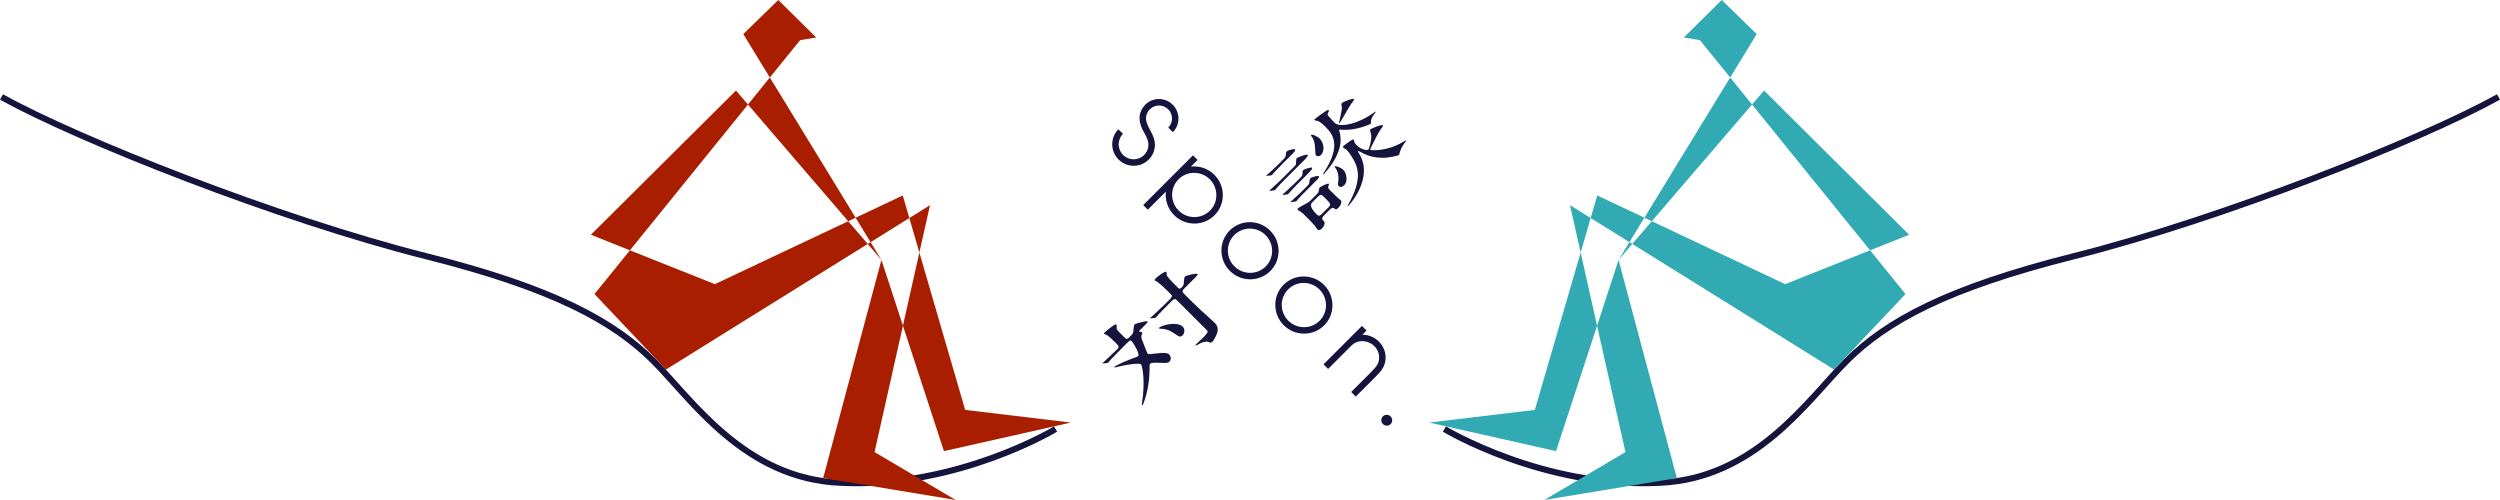 <?xml version="1.0" encoding="UTF-8"?><svg id="_レイヤー_2" xmlns="http://www.w3.org/2000/svg" viewBox="0 0 2647.09 529.35"><defs><style>.cls-1,.cls-2{fill:none;}.cls-2{stroke:#14143c;stroke-miterlimit:10;stroke-width:6.54px;}.cls-2,.cls-3,.cls-4,.cls-5{fill-rule:evenodd;}.cls-6,.cls-3{fill:#14143c;}.cls-4{fill:#aa1e00;}.cls-5{fill:#32aab4;}</style></defs><g id="_レイヤー_3"><path class="cls-2" d="m1117.69,454.27s-104.25,63.05-227.55,56.89c-101.96-4.04-157.99-88.66-198.03-128.67-42.52-42.49-106.43-77.4-240.78-111.18C294.85,231.98,82.04,147.47,1.59,102.68"/><path class="cls-2" d="m1529.4,454.27s104.25,63.05,227.55,56.89c101.96-4.04,157.99-88.66,198.03-128.67,42.52-42.49,106.43-77.4,240.78-111.18,156.49-39.34,369.29-123.85,449.74-168.64"/><polygon class="cls-5" points="1942.02 391.32 1662.38 217.24 1721.09 478.69 1635.25 529.35 1775.51 506.2 1713.8 275.19 1647.61 477.67 1513.27 447.41 1625.14 434.02 1691.22 206.97 1890.19 300.88 2021.43 248.56 1867.84 95.87 1713.8 275.19 1860.07 36.09 1823 0 1782.86 39.71 1799.9 42.48 2017.61 311.36 1942.02 391.32"/><polygon class="cls-4" points="705.07 391.32 984.72 217.24 926 478.69 1011.84 529.35 871.59 506.2 933.29 275.19 999.48 477.67 1133.82 447.41 1021.95 434.02 955.88 206.97 756.9 300.88 625.66 248.56 779.25 95.87 933.29 275.19 787.02 36.09 824.09 0 864.23 39.71 847.2 42.48 629.48 311.36 705.07 391.32"/><path class="cls-6" d="m1207.16,349.42c-.74.74-1.38,1.38-.95,1.8.14.14.56.14,1.16.11.42,0,1.34.07,1.84.57.56.56.42.85-.42,2.96-.49,1.62-.42,2.96.56,5.22.99,2.26,5.22,13.69,5.65,14.12.99.99,1.41.99,5.68.39,12.78-1.62,15.74-.78,17.22.71,2.19,2.19,2.22,5.82.53,7.52-1.69,1.69-3.28,1.59-10.09,1.34-4.2-.18-9.18-.28-10.24.78-.64.63-.81,1.52-.88,1.87.14.56-.07,5.01-.04,5.68-.21,20.54-6.85,35.93-7.16,36.25-.42.42-.67.39-.81.25-.28-.28-.18-.81.07-2.89,3.46-21.53.46-38.72-1.17-40.34-1.84-1.83-17.08.71-22.8,2.19-3.14.88-5.01,1.34-5.44.92-.14-.14.07-.35.18-.46,2.12-2.12,15.21-7.45,19.69-9.1,1.17-.32,4.73-1.62,5.26-2.15,1.59-1.59-1.02-6.32-1.98-8.33-1.34-2.61-3.88-6.85-4.8-7.76-1.34-1.34-2.93.25-3.99,1.31l-5.51,5.51c-3.07,3.07-8.26,8.26-12.35,12.63-.42.42-2.65,3.07-2.96,3.39-.32.32-.67.39-1.27.42l-3.74.49c-.78.07-.85,0-.92-.07-.14-.14.07-.35.18-.46,2.12-2.12,12.81-11.96,15.14-14.29,2.75-2.75,1.69-3.81-1.41-6.92-5.36-5.36-7.41-6.99-9.42-8.37-.35-.35-2.61-.92-2.96-1.27s.21-1.06.95-1.8c.74-.74,4.2-3.63,6.95-5.54,3.95-2.82,4.34-3.07,5.26-2.15.42.42.11,4.13.32,4.76.42.85,6.07,6.49,7.27,7.69,2.82,2.82,3.39,3.39,6.25.53,2.54-2.54,3.49-3.49,3.88-5.01.32-1.16.35-7.27,1.41-8.33,1.27-1.27,13.09-4.06,13.8-3.35.63.64-1.48,2.75-4.02,5.29l-3.92,3.92Zm11.61-12.32c-.42,0-.78.07-.92-.07-.07-.07.07-.35.28-.56.42-.42,5.89-5.33,6.95-6.39,7.94-7.52,8.15-7.73,13.55-13.13,3.28-3.28,2.29-4.27.39-6.18-3.6-3.6-10.55-10.34-14.37-12.88-.32-.11-1.73-.67-1.94-.88-.56-.56.74-2.01,1.16-2.44,2.01-2.01,9.88-7.9,11.08-6.7.35.35.35,2.89.42,3.39.35,1.62,4.69,6.18,6.39,7.87l5.65,5.65c1.41,1.41,2.33,1.06,4.13-.74.74-.74,1.31-1.45,1.8-3.07.25-1.24.21-6.99,1.27-8.05,1.59-1.59,12.42-3.67,13.13-2.96.85.85.32,1.38-4.02,5.72l-9.42,9.42c-3.28,3.28-2.29,4.27-.39,6.18,5.51,5.51,12,12,17.44,17.01,2.29,2.08,12.42,11.15,14.4,13.13,1.98,1.98,5.58,5.58,2.29,13.09-.81,1.94-2.86,5.82-4.34,7.31-1.38,1.38-2.26,1.13-3.32.49-2.08-1.02-5.19-.74-9,.95-.85.42-5.08,2.96-5.43,2.61-.07-.07-.32-.53.53-1.38,1.16-1.16,6.56-6.14,7.62-7.2,5.72-5.72,5.01-6.42,3.53-7.9l-30.85-30.85c-2.05-2.05-2.96-2.96-6.25.32-4.55,4.55-9.63,9.63-13.73,14.01-.42.42-2.65,3.07-2.86,3.28-.42.42-.85.42-1.45.46l-3.74.49Zm33.42,8.65c3.04,3.04,1.91,7.41,0,9.32-2.44,2.43-4.06,1.24-8.15-1.59-6-4.31-9.07-4.62-12.92-5.29-.6.03-3.46-.07-3.74-.35s-.21-.63.21-1.06c.42-.42.92-.78,1.55-.99,8.43-3.63,19.09-3.99,23.05-.03Z"/><path class="cls-6" d="m1357.11,170.52c3.81-3.81,4.34-4.34,4.38-7.06,0-1.69.32-2.43.95-3.07,1.69-1.69,8.05-2.96,8.75-2.26,1.06,1.06-1.16,3.28-4.66,6.78l-10.06,10.06c-2.65,2.65-4.34,4.34-7.59,7.87-.25.39-1.69,2.12-2.01,2.44-.42.42-.85.42-1.45.46l-3.64.39c-.71.14-.88.18-.95.11-.14-.14,0-.42.21-.63.53-.53,2.96-2.54,3.39-2.96,6.74-6.18,7.48-6.92,10.66-10.09l2.01-2.01Zm10.98,8.22c3.39-3.39,3.81-3.81,4.13-4.98.21-1.06,0-5.51.74-6.25.64-.63,10.41-4.62,11.4-3.63,1.13,1.13-1.2,3.46-4.69,6.95l-19.9,19.9c-2.65,2.65-4.45,4.45-7.52,7.94-.42.42-1.76,2.05-2.08,2.36-.42.42-.78.49-1.38.53l-3.74.49c-.67-.04-.78.07-.92-.07-.07-.07-.03-.25.28-.56.42-.42,2.89-2.61,3.32-3.04,6.74-6.18,7.55-6.85,10.73-10.02l9.63-9.63Zm6.99,11.22c3.6-3.6,4.02-4.02,3.99-5.54.11-2.65.11-3.49.85-4.24,1.06-1.06,8.47-3.39,9.18-2.68,1.06,1.06-1.17,3.28-4.66,6.78l-10.8,10.8c-2.65,2.65-4.45,4.45-7.52,7.94-.42.42-1.76,2.05-2.08,2.36-.42.42-.78.49-1.45.46l-3.67.56c-.67-.04-.85,0-.92-.07-.14-.14-.03-.25.28-.56.42-.42,2.89-2.61,3.32-3.04,6.74-6.18,7.55-6.85,10.62-9.92l2.86-2.86Zm7.73,8.36c2.96-2.96,3.49-3.49,3.71-6.25.18-2.15.56-2.82,1.09-3.35,1.48-1.48,8.12-2.89,8.82-2.19.99.99-1.34,3.32-4.83,6.81l-9.32,9.32c-2.65,2.65-4.45,4.45-7.59,7.87-.35.49-1.69,2.12-2.01,2.44-.42.42-.85.42-1.45.46l-3.74.49c-.6.03-.78.07-.85,0-.14-.14,0-.42.21-.64.42-.42,2.96-2.54,3.39-2.96,6.74-6.18,7.48-6.92,10.66-10.09l1.91-1.91Zm19.34,29.51c-3.39,3.39-2.26,4.52-.49,6.28,2.19,2.19-.11,6.03-1.91,7.83-2.12,2.12-3.56,2.15-4.98.74-.71-.71-.81-1.02-2.61-3.46-1.76-2.61-8.37-9-11.05-11.68-1.2-1.2-2.19-2.19-3.99-3.35-.46-.25-2.72-1.66-3.07-2.01-.21-.21-.56-.56.39-1.52.95-.95,4.69-3.14,7.91-4.8,3.28-1.59,3.6-1.91,5.19-3.49l6.14-6.14c.95-.95,2.01-2.01,2.44-3.28.21-.64.6-3.85,1.23-4.48.42-.42,8.61-4.94,9.67-3.88.28.28.25.46-.56,2.82-.25.81-.28,1.41-.03,1.87.35.78,4.41,4.62,6.67,6.88,2.82,2.82,3.11,3.11,4.41,4.2.21.21,1.98,1.55,2.05,1.62,1.91,1.91-.46,6.11-2.47,8.12-2.12,2.12-3.04,1.62-4.66.42-1.69-1.27-3.49.53-4.55,1.59l-5.72,5.72Zm3.92-7.73c3.39-3.39,3.71-3.71-3.14-10.55-3.88-3.88-4.38-4.38-7.98-.78l-5.82,5.82q-3.71,3.71,5.26,12.67c2.26,2.26,3.74.78,5.86-1.34l5.82-5.82Zm-7.24-56.15c-2.01,2.01-4.24,1.69-5.15.78-.99-.99-.95-1.59-1.2-7.55-.14-5.65-1.66-10.34-3.67-12.56-.81-1.02-.95-1.16-.42-1.69,1.48-1.48,7.98,2.89,8.61,3.53,6.28,6.28,4.69,14.65,1.84,17.51Zm1.98,20.61c-.14-.14,1.2-2.19,1.34-2.47,17.93-27.81,9.46-39.67,1.41-47.72-1.27-1.27-5.15-5.15-8.15-6.25-.56-.14-3.18-.63-3.53-.99-.42-.42-.11-.74.32-1.16.85-.85,9.56-7.16,11.4-8.29,1.27-.85,2.61-1.62,3.25-.99.49.49.28,1.13-.95,3.49-.42.85-.18,1.73.32,2.22,1.62,2.05,6.6,7.24,7.16,7.8,5.01,5.01,23.93,1.48,41.22-10.87,1.09-.81,1.87-1.31,2.15-1.02.14.14,0,.42-1.69,2.54-2.96,3.81-3.56,6.81-3.39,8.05.18,1.24.21,1.48-.32,2.01-1.27,1.27-16.91,7.45-29.5,6.49-.67-.04-3.42-.25-3.64-.04-.53.53-.46.6.18,2.51.74,2.65,6.14,19.27-15.92,43.59-.32.32-1.24,1.52-1.66,1.09Zm22.41,11.61c-1.06,1.06-3.64,2.93-5.61.95-1.27-1.27-1.09-2.15-.81-3.56,1.66-8.72-1.91-15.03-3.18-16.31-.14-.14-.71-.71-.28-1.13.74-.74,6.39,1.09,9.35,4.06,2.33,2.33,5.29,11.22.53,15.99Zm-2.72-84.67c-.32-.95-.35-1.62.49-2.47,1.27-1.27,11.47-5.26,12.53-4.2.64.64.28,1.13-2.79,5.05-2.05,2.61-10.9,18.95-12.28,20.33-.21.21-.49.35-.71.14-.07-.07,1.69-8.05,1.94-8.86,1.45-6.81,1.23-8.29.81-9.99Zm31.2,30.35q-1.55-4.09-.81-4.83c.64-.63,11.89-5.68,13.3-4.27.49.49.25.88-2.05,3.88-2.65,3.49-7.94,14.29-10.38,19.27-.71,1.41-1.16,2.44-.74,2.86.28.28,16.76,2.15,34.66-8.54.67-.39,2.96-1.69,3.18-1.48.42.42-2.65,3.92-3.04,4.59-2.89,4.73-3.85,8.22-3.88,8.82-.04.18-.35,1.76-.46,1.87-.74.74-10.52,3.04-16.87,3.04-10.52.07-17.72-2.47-24.39-6.39-1.2-.78-1.52-.88-1.94-.46-.42.42-.39.67.78,2.47,15.71,25.66-9.7,53.61-11.29,55.2-.21.21-.74.74-1.02.46-.07-.07,1.02-2.15,1.27-2.54,13.9-24.63,9.49-36.46,7.59-41.75-1.73-4.48-6.74-12.46-9.64-15.35-.56-.56-3.39-2.12-3.81-2.54s-.32-.95.53-1.8c.42-.42,1.91-1.48,5.47-4.06,3.25-2.26,4.45-3.18,5.29-2.33.28.28.53,2.44.64,2.75.71,1.13,1.87,2.51,2.36,3,5.01,5.01,11.05,5.75,12.46,4.62,1.13-.99,3.99-13.16,2.79-16.48Z"/><path class="cls-3" d="m1464.29,449.03c-2.26-2.26-2.29-5.92-.05-8.16,2.24-2.24,5.9-2.21,8.16.05,2.27,2.27,2.27,5.9.03,8.14-2.24,2.24-5.88,2.23-8.14-.03h0Zm-12.95-54.65c6.1-6.1,8.8-9.44,8.96-15.74.11-4.37-1.83-8.88-5.3-12.35-4.77-4.77-15.35-8.14-23.53-.87l-25.22,25.22-4.85-4.85,24.42-24.42-.03-.03c.35-.35.7-.68,1.06-1l15.24-15.24,4.85,4.85-4.42,4.42c6.57.03,12.94,2.75,17.29,7.1,4.8,4.8,7.48,11.14,7.32,17.38-.21,9.01-4.46,13.92-10.92,20.38l-20.69,20.69-4.86-4.86,20.69-20.69h0Zm-92.08-50.03c-11.85-11.85-11.92-31.07-.15-42.84,11.76-11.76,30.97-11.68,42.82.17,11.85,11.85,11.93,31.06.17,42.81-11.77,11.77-30.98,11.7-42.84-.15h0Zm37.85-37.85c-9.17-9.17-24.04-9.23-33.14-.13-9.11,9.11-9.05,23.99.11,33.15,9.17,9.17,24.05,9.22,33.16.11s9.04-23.97-.13-33.14h0Zm-94.89-19.68c-11.85-11.85-11.91-31.06-.15-42.82,11.77-11.77,30.97-11.69,42.82.16s11.93,31.06.16,42.83c-11.76,11.76-30.98,11.69-42.82-.15h0Zm37.85-37.85c-9.17-9.17-24.03-9.23-33.15-.12-9.11,9.11-9.05,23.97.12,33.15,9.17,9.17,24.04,9.22,33.14.12,9.11-9.11,9.05-23.97-.12-33.14h0Zm-96.89-21.2c-6.79-6.79-9.7-16.01-8.74-24.85l-19.1,19.1-4.86-4.86,52.69-52.69,4.86,4.86-7.04,7.04c8.85-.96,18.07,1.95,24.86,8.74,11.85,11.85,11.92,31.05.15,42.82-11.76,11.76-30.97,11.7-42.82-.15h0Zm37.85-37.85c-9.17-9.17-24.03-9.22-33.14-.11-9.11,9.11-9.06,23.97.11,33.14,9.17,9.17,24.03,9.22,33.14.11,9.11-9.11,9.05-23.97-.11-33.14h0Zm-96.71-21.06c-8.84-8.84-8.9-23.18-.13-31.96l4.86,4.86c-6.12,6.12-6.07,16.11.09,22.27,6.17,6.17,16.16,6.21,22.28.1,1.63-1.63,3.03-3.81,3.74-5.85.52-1.5.86-3.63.85-5.2-.07-3.99-1.81-7.69-3.68-11.08-2.99-5.43-6.38-11.58-5.65-18.91.44-4.44,2.64-8.91,6.01-12.28,7.98-7.99,21.02-7.94,29.06.1,8.04,8.04,8.09,21.08.11,29.06l-4.86-4.86c5.32-5.32,5.3-14.01-.06-19.37-5.37-5.37-14.06-5.39-19.38-.07-2.28,2.28-3.76,5.25-4.06,8.16-.52,5.2,2.21,10.14,4.84,14.91,2.19,3.98,4.42,8.78,4.52,14.27.05,2.36-.44,5.35-1.23,7.59-1.03,2.98-2.97,6.04-5.33,8.4-8.77,8.77-23.12,8.71-31.96-.14h-.01Z"/><circle class="cls-1" cx="1323.55" cy="265.48" r="30.26"/></g></svg>
